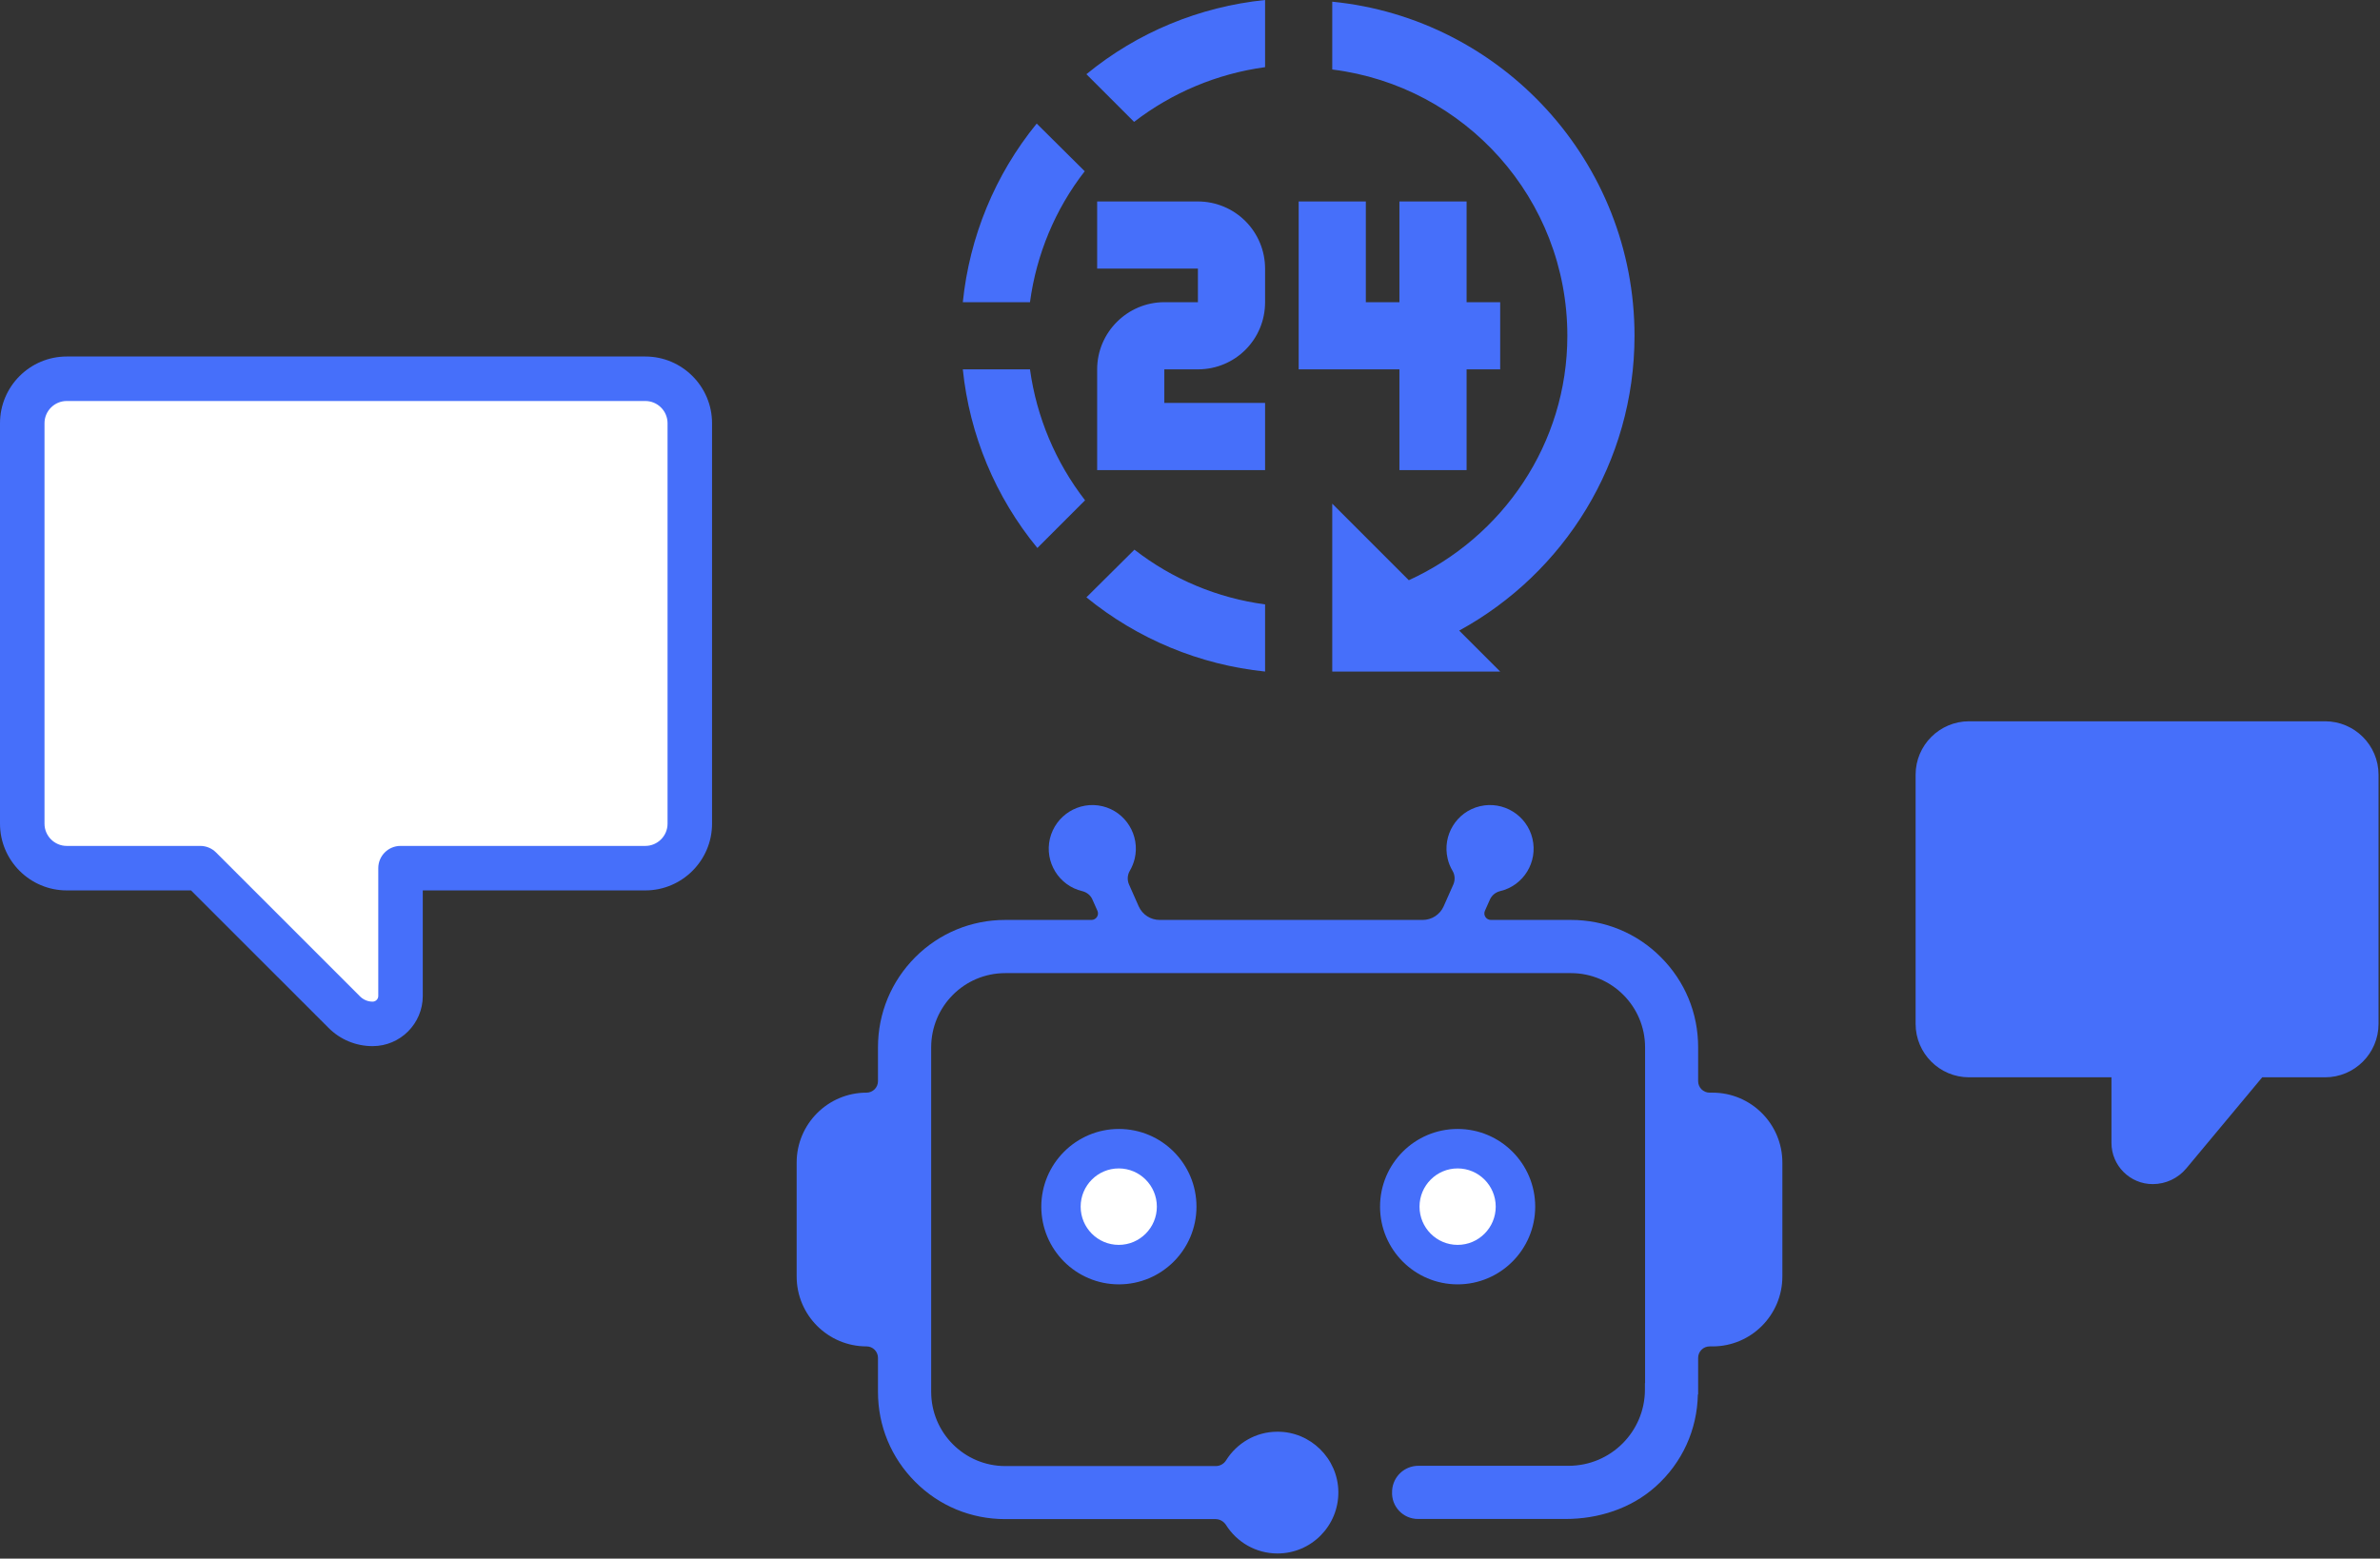 <svg width="287" height="188" viewBox="0 0 287 188" fill="none" xmlns="http://www.w3.org/2000/svg">
<rect x="0" y="0" width="287" height="188" fill="#333333" stroke="none"/>
<path d="M134.907 152.727C138.875 152.727 142.091 149.511 142.091 145.543C142.091 141.576 138.875 138.359 134.907 138.359C130.94 138.359 127.723 141.576 127.723 145.543C127.723 149.511 130.94 152.727 134.907 152.727Z" fill="white"/>
<path d="M175.774 152.727C179.742 152.727 182.958 149.511 182.958 145.543C182.958 141.576 179.742 138.359 175.774 138.359C171.807 138.359 168.591 141.576 168.591 145.543C168.591 149.511 171.807 152.727 175.774 152.727Z" fill="white"/>
<path d="M185.128 145.543C185.128 150.706 180.935 154.916 175.772 154.916C170.61 154.916 166.417 150.722 166.417 145.543C166.417 140.364 170.61 136.171 175.772 136.171C180.935 136.171 185.128 140.364 185.128 145.543ZM171.178 145.543C171.178 148.083 173.233 150.154 175.772 150.154C178.312 150.154 180.367 148.083 180.367 145.543C180.367 143.004 178.312 140.932 175.772 140.932C173.233 140.932 171.178 143.004 171.178 145.543Z" fill="#466FFA"/>
<path d="M125.569 145.543C125.569 140.381 129.763 136.171 134.925 136.171C140.087 136.171 144.281 140.364 144.281 145.543C144.281 150.722 140.087 154.916 134.925 154.916C129.763 154.916 125.569 150.722 125.569 145.543ZM139.503 145.543C139.503 143.004 137.448 140.932 134.908 140.932C132.369 140.932 130.314 143.004 130.314 145.543C130.314 148.083 132.369 150.154 134.908 150.154C137.448 150.154 139.503 148.083 139.503 145.543Z" fill="#466FFA"/>
<path d="M206.513 131.793H206.162C205.394 131.793 204.776 131.174 204.776 130.406V126.313C204.776 122.203 203.189 118.361 200.282 115.454C197.391 112.547 193.532 110.96 189.439 110.96H179.783C179.215 110.96 178.831 110.375 179.065 109.857L179.666 108.504C179.9 107.986 180.351 107.619 180.902 107.485C183.726 106.817 185.463 103.977 184.795 101.153C184.127 98.33 181.287 96.576 178.463 97.244C175.64 97.912 173.902 100.752 174.571 103.576C174.688 104.093 174.888 104.578 175.155 105.029C175.456 105.53 175.489 106.148 175.256 106.683L174.086 109.323C173.635 110.325 172.649 110.96 171.563 110.96H139.838C138.752 110.96 137.766 110.325 137.315 109.323L136.146 106.683C135.912 106.148 135.945 105.53 136.246 105.029C136.497 104.595 136.697 104.11 136.831 103.576C137.499 100.752 135.745 97.912 132.938 97.244C130.115 96.576 127.292 98.33 126.607 101.153C125.938 103.977 127.692 106.817 130.499 107.485C131.05 107.619 131.518 107.986 131.735 108.504L132.337 109.857C132.571 110.375 132.186 110.96 131.618 110.96H121.21C117.117 110.96 113.258 112.564 110.368 115.454C107.478 118.361 105.874 122.22 105.874 126.313V130.406C105.874 131.174 105.256 131.793 104.487 131.793C99.843 131.793 96.067 135.568 96.067 140.229V153.962C96.067 158.623 99.843 162.399 104.504 162.399C105.256 162.399 105.874 163.017 105.874 163.785V167.878C105.874 171.988 107.461 175.831 110.368 178.738C113.258 181.645 117.117 183.232 121.21 183.232H146.587C147.089 183.232 147.556 183.499 147.84 183.933C149.143 186.005 151.432 187.375 154.055 187.375C158.132 187.375 161.439 184.034 161.389 179.924C161.339 175.914 158.015 172.656 154.022 172.69C151.432 172.69 149.143 174.077 147.857 176.131C147.59 176.566 147.122 176.833 146.604 176.833H121.227C116.299 176.833 112.289 172.824 112.289 167.878V126.33C112.289 121.385 116.282 117.375 121.227 117.375H189.439C194.368 117.375 198.377 121.385 198.377 126.33V166.826H198.36V167.594C198.36 172.69 194.234 176.8 189.155 176.8H171.046C169.358 176.8 167.972 178.103 167.871 179.79V179.89C167.754 181.695 169.191 183.215 170.995 183.215H188.788C192.747 183.215 196.673 181.962 199.63 179.322C202.855 176.449 204.659 172.456 204.742 168.196H204.776V163.785C204.776 163.017 205.394 162.399 206.162 162.399H206.513C211.158 162.399 214.933 158.623 214.933 153.962V140.229C214.933 135.568 211.158 131.793 206.513 131.793Z" fill="#466FFA"/>
<path d="M4.5 103V47.5L76.5 45.5L83.5 49.5V94L81.5 105H49L47.5 124H44L24 106.5L4.5 103Z" fill="white"/>
<path d="M44.932 126.182C42.926 126.182 41.041 125.4 39.622 123.985L23.036 107.399H8.05C3.612 107.399 0 103.786 0 99.349V51.05C0 46.612 3.612 43 8.05 43H77.815C82.253 43 85.865 46.612 85.865 51.05V99.349C85.865 103.786 82.253 107.399 77.815 107.399H50.982V120.131C50.982 123.468 48.269 126.182 44.932 126.182ZM8.05 48.367C6.571 48.367 5.367 49.571 5.367 51.05V99.349C5.367 100.828 6.571 102.032 8.05 102.032H24.15C24.861 102.032 25.545 102.314 26.048 102.817L43.419 120.188C43.825 120.591 44.361 120.815 44.932 120.815C45.311 120.815 45.616 120.507 45.616 120.131V104.716C45.616 103.233 46.817 102.032 48.299 102.032H77.815C79.294 102.032 80.499 100.828 80.499 99.349V51.05C80.499 49.571 79.294 48.367 77.815 48.367H8.05Z" fill="#466FFA"/>
<path d="M283.464 127.331H270.624L258.28 140.764V127.331H234.776V90.394H283.464V127.331Z" fill="#466FFA"/>
<path d="M259.591 142.824C256.851 142.824 254.618 140.594 254.618 137.851V129.942H237.441C233.891 129.942 231 127.051 231 123.5V93.441C231 89.891 233.891 87 237.441 87H280.383C283.934 87 286.824 89.891 286.824 93.441V123.5C286.824 127.051 283.934 129.942 280.383 129.942H272.798L263.646 140.924C262.64 142.132 261.161 142.824 259.586 142.824H259.591ZM237.444 91.294C236.26 91.294 235.297 92.258 235.297 93.441V123.5C235.297 124.684 236.26 125.648 237.444 125.648H256.768C257.954 125.648 258.915 126.608 258.915 127.795V137.851C258.915 138.224 259.218 138.53 259.594 138.53C259.889 138.53 260.165 138.401 260.353 138.173L270.149 126.421C270.557 125.932 271.161 125.648 271.8 125.648H280.388C281.572 125.648 282.535 124.684 282.535 123.5V93.441C282.535 92.258 281.572 91.294 280.388 91.294H237.444Z" fill="#466FFA"/>
<path d="M160.654 0.203V8.383C176.652 10.368 189.004 23.976 189.004 40.5C189.004 53.501 181.228 64.8 169.888 69.984L160.654 60.75V81H180.904L175.963 76.059C188.64 69.133 197.104 55.728 197.104 40.5C197.104 19.521 181.107 2.228 160.654 0.203ZM152.554 0C144.657 0.81 137.164 3.888 131.008 8.95L136.759 14.701C141.357 11.159 146.803 8.882 152.554 8.1V0ZM125.014 14.904C119.992 21.06 116.914 28.552 116.104 36.45H124.204C124.974 30.699 127.242 25.232 130.806 20.655L125.014 14.904ZM132.304 24.3V32.4H144.454V36.45H140.404C135.949 36.45 132.304 40.095 132.304 44.55V56.7H152.554V48.6H140.404V44.55H144.454C148.95 44.55 152.554 40.946 152.554 36.45V32.4C152.554 30.252 151.701 28.192 150.182 26.672C148.663 25.153 146.603 24.3 144.454 24.3H132.304ZM156.604 24.3V44.55H168.754V56.7H176.854V44.55H180.904V36.45H176.854V24.3H168.754V36.45H164.704V24.3H156.604ZM116.104 44.55C116.914 52.447 120.033 59.94 125.095 66.096L130.846 60.345C127.289 55.752 124.999 50.305 124.204 44.55H116.104ZM136.8 66.299L131.008 72.049C137.162 77.074 144.652 80.185 152.554 81V72.9C146.81 72.137 141.372 69.858 136.8 66.299Z" fill="#466FFA"/>
</svg>
